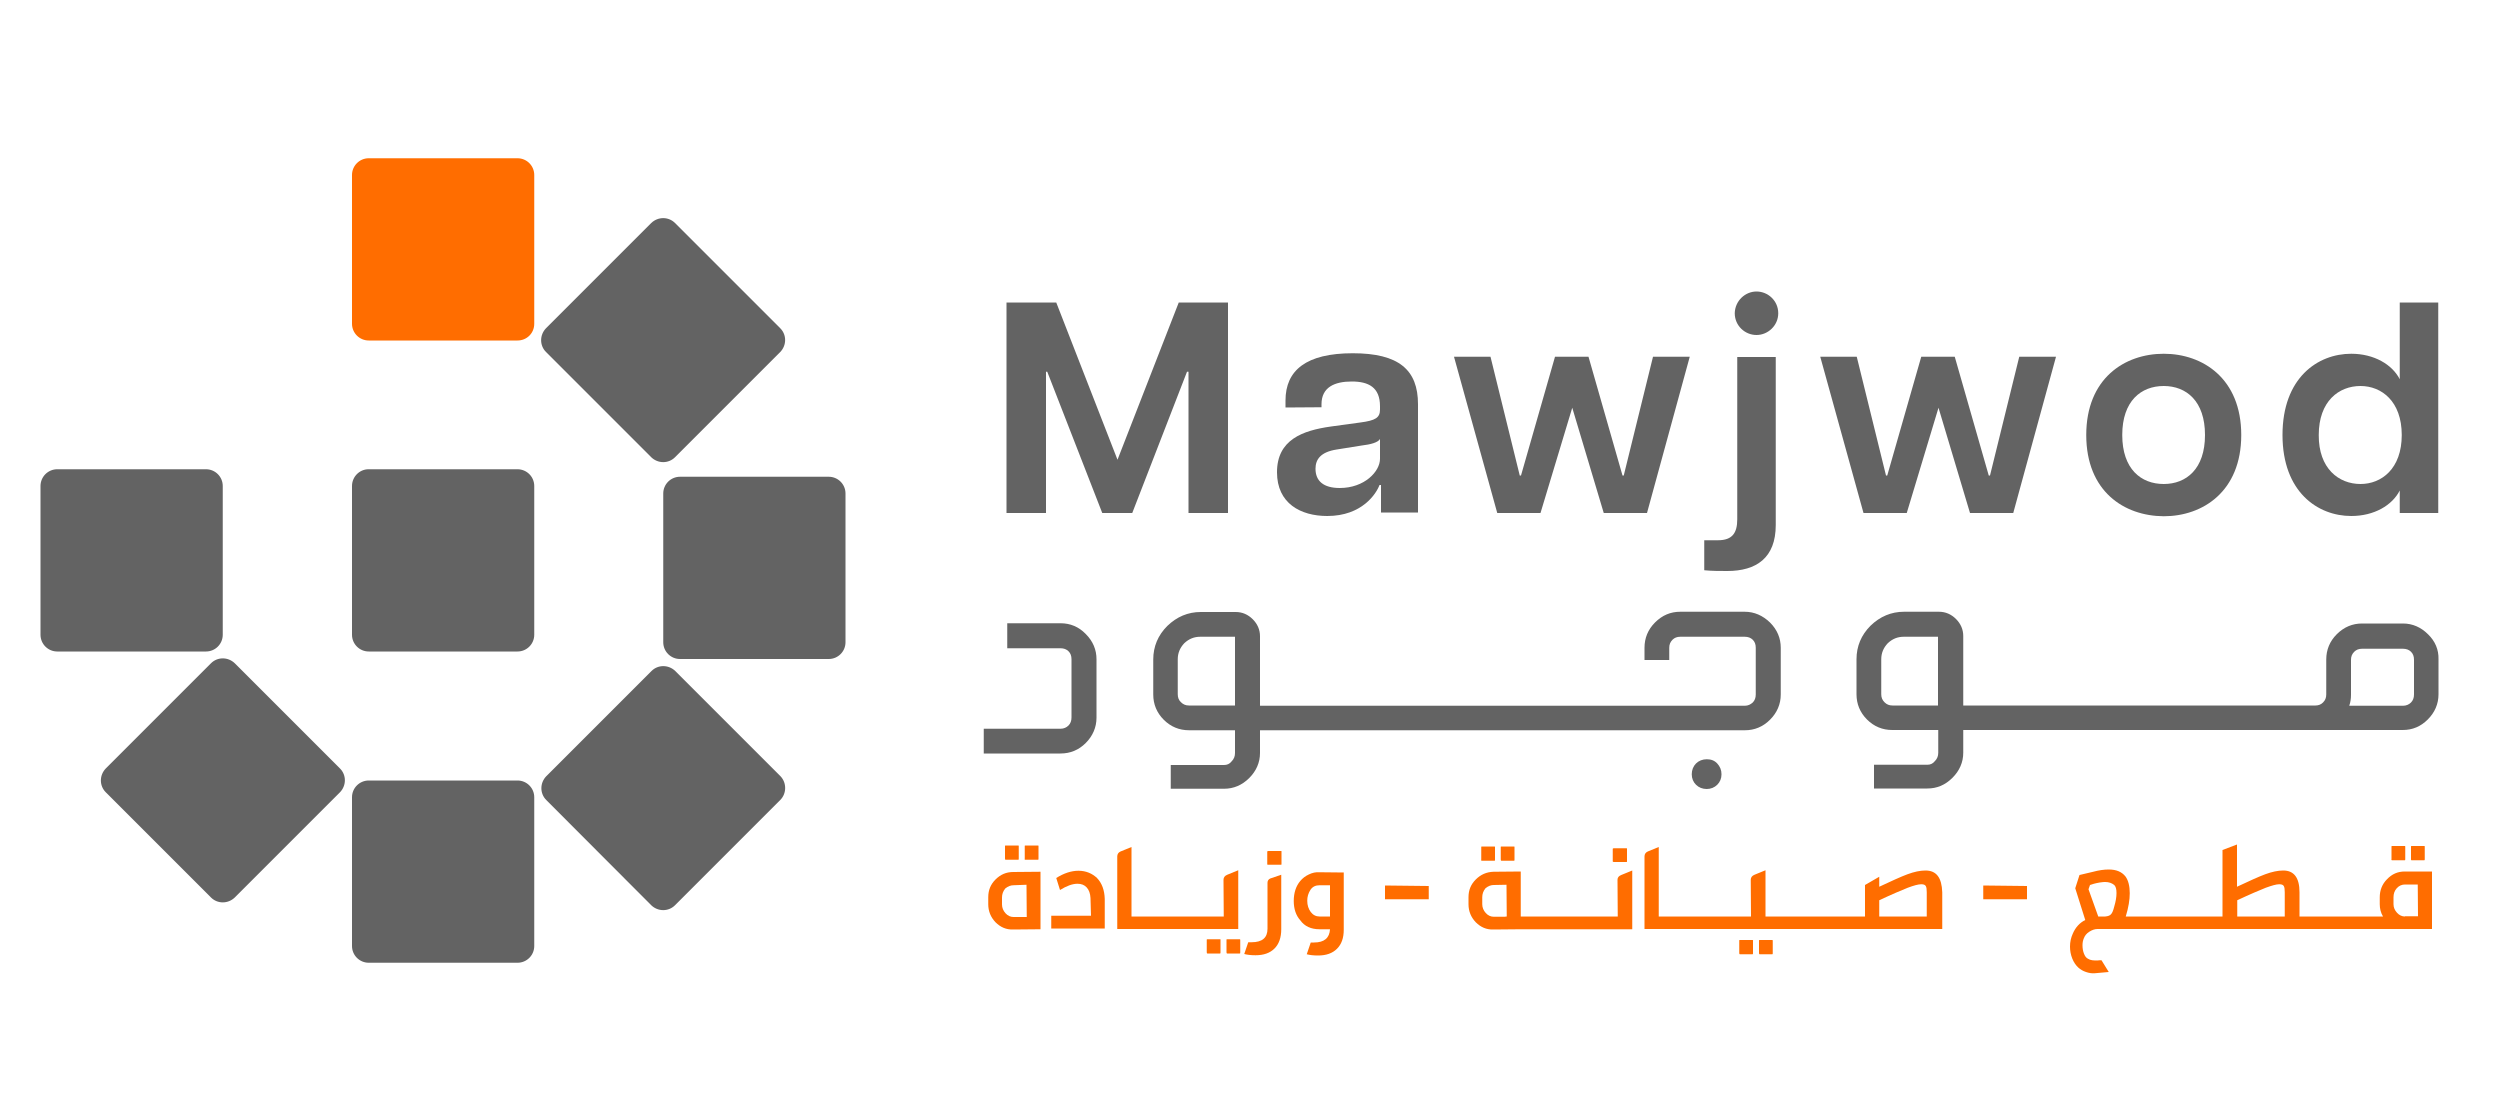 <?xml version="1.0" encoding="utf-8"?>
<!-- Generator: Adobe Illustrator 27.8.1, SVG Export Plug-In . SVG Version: 6.00 Build 0)  -->
<svg version="1.1" id="Layer_1" xmlns="http://www.w3.org/2000/svg" xmlns:xlink="http://www.w3.org/1999/xlink" x="0px" y="0px"
	 viewBox="0 0 1000 442" style="enable-background:new 0 0 1000 442;" xml:space="preserve">
<style type="text/css">
	.st0{fill:#636363;}
	.st1{fill:#FF6D00;}
</style>
<g>
	<g>
		<path class="st0" d="M207,385.1h-59.5c-3.7,0-6.7-3-6.7-6.7v-59.5c0-3.7,3-6.7,6.7-6.7H207c3.7,0,6.7,3,6.7,6.7v59.5
			C213.7,382.1,210.7,385.1,207,385.1z"/>
		<path class="st1" d="M207,136.2h-59.5c-3.7,0-6.7-3-6.7-6.7V70c0-3.7,3-6.7,6.7-6.7H207c3.7,0,6.7,3,6.7,6.7v59.5
			C213.7,133.3,210.7,136.2,207,136.2z"/>
		<path class="st0" d="M84.4,359l-42.1-42.1c-2.6-2.6-2.6-6.8,0-9.5l42.1-42.1c2.6-2.6,6.8-2.6,9.5,0l42.1,42.1
			c2.6,2.6,2.6,6.8,0,9.5L93.9,359C91.2,361.6,87,361.6,84.4,359z"/>
		<path class="st0" d="M22.9,187.7h59.5c3.7,0,6.7,3,6.7,6.7v59.5c0,3.7-3,6.7-6.7,6.7H22.9c-3.7,0-6.7-3-6.7-6.7v-59.5
			C16.2,190.7,19.2,187.7,22.9,187.7z"/>
		<path class="st0" d="M338.2,197.4v59.5c0,3.7-3,6.7-6.7,6.7H272c-3.7,0-6.7-3-6.7-6.7v-59.5c0-3.7,3-6.7,6.7-6.7h59.5
			C335.2,190.7,338.2,193.7,338.2,197.4z"/>
		<path class="st0" d="M312.1,320L270,362.1c-2.6,2.6-6.8,2.6-9.5,0L218.5,320c-2.6-2.6-2.6-6.8,0-9.5l42.1-42.1
			c2.6-2.6,6.8-2.6,9.5,0l42.1,42.1C314.7,313.1,314.7,317.4,312.1,320z"/>
		<path class="st0" d="M147.4,187.7H207c3.7,0,6.7,3,6.7,6.7v59.5c0,3.7-3,6.7-6.7,6.7h-59.5c-3.7,0-6.7-3-6.7-6.7v-59.5
			C140.8,190.7,143.8,187.7,147.4,187.7z"/>
		<path class="st0" d="M270,89.2l42.1,42.1c2.6,2.6,2.6,6.8,0,9.5L270,182.9c-2.6,2.6-6.8,2.6-9.5,0l-42.1-42.1
			c-2.6-2.6-2.6-6.8,0-9.5l42.1-42.1C263.2,86.6,267.4,86.6,270,89.2z"/>
	</g>
	<g>
		<g>
			<path class="st0" d="M402.8,121h19.7l24.5,62.9l24.5-62.9h19.7v84.2h-15.8v-56.5h-0.6l-21.9,56.5h-12l-22-56.5h-0.5v56.5h-15.8
				V121z"/>
			<path class="st0" d="M510.8,188.9c0-13,10.2-16.7,21.6-18.3l11.7-1.6c6.1-0.8,7.9-1.9,7.9-5.2v-1.3c0-7.6-4.6-9.9-11.3-9.9
				c-6.9,0-12.1,2.3-12.1,9.1v1.2l-14.4,0.1v-2.8c0-12.1,8.3-18.9,26.9-18.9c18.4,0,26.1,6.6,26.1,20.4v43.3h-14.8V194h-0.6
				c-1.3,3.5-7,12.4-20.9,12.4C520.3,206.4,510.8,201.4,510.8,188.9z M535.9,195.2c9.9,0,16.1-6.6,16.1-11.7v-7.9
				c-0.8,1.4-3.8,2.2-7.3,2.6l-10,1.6c-6.5,1-8.5,4-8.5,7.7C526.2,192.4,529.4,195.2,535.9,195.2z"/>
			<path class="st0" d="M581.6,142.7h14.6l11.7,47.5h0.5l13.6-47.5h13.4l13.6,47.5h0.5l11.7-47.5h14.7l-17.1,62.5h-17.3l-12.6-42.1
				l-12.7,42.1h-17.3L581.6,142.7z"/>
			<path class="st0" d="M681.7,228.1v-12h5.5c5.8,0,7.7-3,7.7-8.4v-64.9h15.4V210c0,13.2-7.8,18.4-19.4,18.4
				C687.8,228.4,684.8,228.4,681.7,228.1z M702.6,116.6c4.6,0,8.7,3.7,8.7,8.7c0,4.9-4.1,8.7-8.7,8.7s-8.7-3.7-8.7-8.7
				C694,120.3,698.1,116.6,702.6,116.6z"/>
			<path class="st0" d="M728.1,142.7h14.6l11.7,47.5h0.5l13.6-47.5h13.4l13.6,47.5h0.5l11.7-47.5h14.7l-17.1,62.5h-17.3l-12.6-42.1
				l-12.7,42.1h-17.3L728.1,142.7z"/>
			<path class="st0" d="M834.5,174c0-22.6,15.3-32.5,31-32.5c15.6,0,31,9.9,31,32.5s-15.4,32.5-31,32.5
				C849.7,206.4,834.5,196.6,834.5,174z M865.5,193.6c9,0,16.5-6,16.5-19.6s-7.5-19.6-16.5-19.6c-9.1,0-16.6,6-16.6,19.6
				S856.4,193.6,865.5,193.6z"/>
			<path class="st0" d="M913,174c0-22.9,14.1-32.5,27.5-32.5c9.1,0,16.4,4.3,19.4,10.2V121h15.4v84.2h-15.4v-9
				c-3,5.9-10.2,10.2-19.4,10.2C927.1,206.4,913,196.8,913,174z M944.2,193.6c8.4,0,16.5-6.1,16.5-19.6c0-13.5-8.1-19.6-16.5-19.6
				c-8.7,0-16.7,6.1-16.7,19.6C927.4,187.4,935.5,193.6,944.2,193.6z"/>
		</g>
	</g>
	<g>
		<path class="st1" d="M398.2,351.8c-2,2-2.9,4.3-2.9,7.1v2.8c0,2.8,1,5.2,2.9,7.2c2,2,4.3,3,7.1,2.9l10.9-0.1v-23l-10.9,0.1
			C402.5,348.8,400.2,349.8,398.2,351.8z M410.6,353.9l0.1,12.9h-5.3c-1.2,0-2.3-0.5-3.2-1.5c-0.9-1-1.4-2.2-1.4-3.5v-2.8
			c0-1.3,0.4-2.5,1.3-3.6c1.1-0.9,2.2-1.3,3.3-1.3L410.6,353.9z"/>
		<path class="st1" d="M402.2,343.9h5.1c0.2,0,0.2-0.2,0.2-0.5v-5c0-0.2-0.1-0.2-0.2-0.2h-5.1c-0.2,0-0.2,0.1-0.2,0.2v5
			C402,343.8,402.1,343.9,402.2,343.9z"/>
		<path class="st1" d="M410.1,343.9h5.1c0.2,0,0.2-0.2,0.2-0.5v-5c0-0.2-0.1-0.2-0.2-0.2h-5.1c-0.2,0-0.2,0.1-0.2,0.2v5
			C409.8,343.8,409.9,343.9,410.1,343.9z"/>
		<path class="st1" d="M431.4,348.3c-2.9,0-5.9,1-8.9,2.9l1.5,4.8c2.6-1.6,4.9-2.5,7-2.5c1.6,0,2.8,0.5,3.7,1.5
			c0.9,1,1.4,2.4,1.5,4.2l0.2,7.1h-15.9v5.1h21.4v-11.8c-0.1-3.5-1.1-6.3-3.1-8.4C436.9,349.4,434.4,348.3,431.4,348.3z"/>
		<path class="st1" d="M488,375.7h-5.1c-0.2,0-0.2,0.1-0.2,0.2v5c0,0.3,0.1,0.5,0.2,0.5h5.1c0.2,0,0.2-0.2,0.2-0.5v-5
			C488.3,375.8,488.2,375.7,488,375.7z"/>
		<path class="st1" d="M495.9,375.7h-5.1c-0.2,0-0.2,0.1-0.2,0.2v5c0,0.3,0.1,0.5,0.2,0.5h5.1c0.2,0,0.2-0.2,0.2-0.5v-5
			C496.1,375.8,496,375.7,495.9,375.7z"/>
		<path class="st1" d="M495.3,371.6v-23.5l-4.4,1.8c-1,0.4-1.5,1.1-1.5,2l0.1,14.7H483h-1.2H470h-11.5H457h-4.4v-27.8l-4.4,1.8
			c-0.9,0.4-1.3,1.1-1.3,2v29H457h1.5H470h11.8h1.2H495.3z"/>
		<path class="st1" d="M512.4,340.4h-5c-0.3,0-0.5,0.1-0.5,0.2v5.1c0,0.2,0.2,0.2,0.5,0.2h5c0.2,0,0.2-0.1,0.2-0.2v-5.1
			C512.7,340.5,512.6,340.4,512.4,340.4z"/>
		<path class="st1" d="M507,353.1v18.4c0,3.6-2.1,5.4-6.4,5.4h-1.3l-1.6,4.7c1.1,0.3,2.6,0.5,4.5,0.5c3.3,0,5.8-0.9,7.6-2.7
			c1.8-1.8,2.7-4.4,2.7-7.7v-21.8l-4.4,1.5C507.4,351.7,507,352.3,507,353.1z"/>
		<path class="st1" d="M523.5,349.8c-1.3,0.6-2.5,1.5-3.4,2.6c-1.7,2-2.6,4.7-2.6,8c0,3.2,0.9,5.8,2.6,7.7c1.7,2.4,4.3,3.6,7.7,3.6
			h4.2c-0.2,3.5-2.3,5.3-6.4,5.3h-1.3l-1.6,4.7c1.1,0.3,2.6,0.5,4.5,0.5c3.3,0,5.8-0.9,7.6-2.7c1.8-1.8,2.7-4.3,2.7-7.6V349
			l-9.7-0.1C526.3,348.8,524.9,349.1,523.5,349.8z M532,366.6h-4.2c-1.4,0-2.6-0.6-3.5-1.8c-0.9-1.2-1.4-2.7-1.4-4.5
			c0-1.6,0.4-3,1.3-4.4c0.8-1.2,2-1.8,3.6-1.8h4.2V366.6z"/>
		<polygon class="st1" points="554,359.7 571.5,359.7 571.5,354.4 554,354.2 		"/>
		<path class="st1" d="M592.7,344.3h5.1c0.2,0,0.2-0.2,0.2-0.5v-5c0-0.2-0.1-0.2-0.2-0.2h-5.1c-0.2,0-0.2,0.1-0.2,0.2v5
			C592.4,344.1,592.5,344.3,592.7,344.3z"/>
		<path class="st1" d="M600.5,344.3h5.1c0.2,0,0.2-0.2,0.2-0.5v-5c0-0.2-0.1-0.2-0.2-0.2h-5.1c-0.2,0-0.2,0.1-0.2,0.2v5
			C600.3,344.1,600.4,344.3,600.5,344.3z"/>
		<path class="st1" d="M645.6,344.8h5c0.2,0,0.2-0.1,0.2-0.2v-5.1c0-0.2-0.1-0.2-0.2-0.2h-5c-0.3,0-0.5,0.1-0.5,0.2v5.1
			C645.1,344.7,645.3,344.8,645.6,344.8z"/>
		<path class="st1" d="M647,351.9l0.1,14.7h-6.5h-1.2h-11.8h0h-11.8h-1.2h-6.3v-18l-10.9,0.1c-2.8,0.1-5.1,1.1-7.1,3.1
			c-2,2-2.9,4.3-2.9,7.1v2.8c0,2.8,1,5.2,2.9,7.2c2,2,4.3,3,7.1,2.9l10.9-0.1h6.3h1.2h11.8h0h11.8h1.2h12.3v-23.5l-4.4,1.8
			C647.5,350.4,647,351,647,351.9z M602.2,366.6v0.1h-4.7c-1.2,0-2.3-0.5-3.2-1.5c-0.9-1-1.4-2.2-1.4-3.5v-2.8
			c0-1.3,0.4-2.5,1.3-3.6c1.1-0.9,2.2-1.3,3.3-1.3l5.1-0.1l0.1,12.7H602.2z"/>
		<path class="st1" d="M708.9,376h-5.1c-0.2,0-0.2,0.1-0.2,0.2v5c0,0.3,0.1,0.5,0.2,0.5h5.1c0.2,0,0.2-0.2,0.2-0.5v-5
			C709.1,376.1,709,376,708.9,376z"/>
		<path class="st1" d="M701,376h-5.1c-0.2,0-0.2,0.1-0.2,0.2v5c0,0.3,0.1,0.5,0.2,0.5h5.1c0.2,0,0.2-0.2,0.2-0.5v-5
			C701.3,376.1,701.2,376,701,376z"/>
		<path class="st1" d="M770.2,348.2c-2.1,0-4.5,0.5-7.2,1.5c-2.7,1-6.4,2.7-11.3,5v-4L746,354v12.6h-7.8h-1.2h-11.8h-11.8h-1.2h-6
			v-18.5l-4.4,1.8c-1,0.4-1.5,1.1-1.5,2l0.1,14.7h-6.5h-1.2h-11.8h-11.5h-1.5h-4.4v-27.8l-4.4,1.8c-0.9,0.4-1.3,1.1-1.3,2v29h10.2
			h1.5h11.5h11.8h1.2h18.3h1.2h11.8h11.8h1.2h38.6v-14.7C776.7,351.1,774.6,348.2,770.2,348.2z M770.7,366.6h-19v-6.5
			c5.1-2.4,8.9-4,11.4-5c2.4-0.9,4.2-1.4,5.4-1.4c0.9,0,1.5,0.2,1.8,0.7c0.3,0.5,0.4,1.3,0.4,2.5V366.6z"/>
		<polygon class="st1" points="793.3,359.7 810.8,359.7 810.8,354.4 793.3,354.2 		"/>
		<path class="st1" d="M964.6,344.1h5.1c0.2,0,0.2-0.2,0.2-0.5v-5c0-0.2-0.1-0.2-0.2-0.2h-5.1c-0.2,0-0.2,0.1-0.2,0.2v5
			C964.4,343.9,964.4,344.1,964.6,344.1z"/>
		<path class="st1" d="M956.8,344.1h5.1c0.2,0,0.2-0.2,0.2-0.5v-5c0-0.2-0.1-0.2-0.2-0.2h-5.1c-0.2,0-0.2,0.1-0.2,0.2v5
			C956.5,343.9,956.6,344.1,956.8,344.1z"/>
		<path class="st1" d="M961.9,348.6c-2.8,0-5.1,1-7.1,3.1c-2,2-2.9,4.5-2.9,7.2v2.8c0,1.7,0.4,3.4,1.3,4.9H950h-2.7H937h-12.7H924
			h-4.2v-9.7c0-5.8-2.2-8.7-6.5-8.7c-2.1,0-4.5,0.5-7.2,1.5c-2.7,1-6.4,2.7-11.3,5v-16.9l-5.8,2.2v26.6h-8.3H880h-12.3h-12.3h-0.7
			h-4.4c1.1-3.6,1.6-6.7,1.6-9.3c0-2.9-0.6-5.2-1.7-6.7c-1.5-1.9-3.7-2.8-6.7-2.8c-1.9,0-4,0.3-6.2,0.9l-5.5,1.3l-1.7,5.3l4,12.7
			c-2.2,1.1-3.9,2.9-5,5.5c-0.7,1.5-1.1,3.3-1.1,5.1c0,1.7,0.3,3.3,0.9,4.8c0.6,1.5,1.4,2.7,2.5,3.7c0.8,0.7,1.8,1.3,3,1.7
			c1.2,0.4,2.3,0.6,3.5,0.5l5.6-0.5l-2.9-4.7c-0.5,0-1,0-1.7,0.1c-0.6,0-1.3,0-2-0.1c-0.7-0.1-1.2-0.3-1.7-0.6c-0.7-0.3-1.2-1-1.6-2
			c-0.4-1-0.6-2.1-0.6-3.4c0-1.1,0.2-2,0.5-2.7c0.4-1.1,1.1-2,2.2-2.7c1.1-0.7,2.2-1.1,3.3-1.1h15.7h0.7h12.3H880h0.7H924h0.2H937
			h10.3h2.7h22.8v-23H961.9z M845.7,362.6c-0.4,1.6-0.8,2.6-1.3,3.1c-0.4,0.5-1.2,0.8-2.3,0.9h-2.8l-3.9-10.9l0.6-1.7
			c0.8-0.3,2.1-0.7,3.9-1c1.1-0.2,1.9-0.2,2.2-0.2c1.4,0,2.6,0.4,3.6,1.2c0.6,0.6,0.9,1.6,0.9,3.2
			C846.6,358.8,846.3,360.6,845.7,362.6z M913.9,366.6h-19v-6.5c5.1-2.4,8.9-4,11.4-5c2.5-0.9,4.2-1.4,5.4-1.4
			c0.9,0,1.5,0.2,1.8,0.7c0.3,0.5,0.4,1.3,0.4,2.5V366.6z M962,366.6c-1.2,0-2.3-0.5-3.2-1.5c-0.9-1-1.4-2.1-1.4-3.4v-2.8
			c0-1.4,0.4-2.6,1.3-3.6c0.9-1,2-1.5,3.3-1.5h5.1l0.1,12.7H962z"/>
	</g>
	<g>
		<path class="st0" d="M424.2,249.3h-21.3v10h21.3c1.3,0,2.4,0.4,3.2,1.2c0.8,0.8,1.2,1.8,1.2,3.2V287c0,1.3-0.4,2.4-1.2,3.2
			c-0.8,0.8-1.9,1.3-3.2,1.3h-30.7v9.9h30.7c3.9,0,7.3-1.4,10.1-4.2c2.8-2.8,4.3-6.3,4.3-10.1v-23.4c0-3.8-1.4-7.2-4.3-10.1
			C431.5,250.7,428.1,249.3,424.2,249.3z"/>
		<path class="st0" d="M682.7,303.7c-1.7,0-3.2,0.6-4.3,1.7c-1.1,1.1-1.7,2.6-1.7,4.3c0,1.7,0.6,3.1,1.7,4.2
			c1.1,1.1,2.6,1.7,4.3,1.7c1.6,0,3.1-0.6,4.2-1.7c1.1-1.1,1.7-2.5,1.7-4.2c0-1.7-0.6-3.1-1.7-4.3
			C685.8,304.2,684.4,303.7,682.7,303.7z"/>
		<path class="st0" d="M697.9,244.7h-25.8c-3.9,0-7.2,1.4-10.1,4.3c-2.8,2.8-4.2,6.2-4.2,10.1v4.9h9.9v-4.9c0-1.3,0.4-2.3,1.3-3.2
			c0.8-0.8,1.8-1.2,3.1-1.2h25.8c1.3,0,2.4,0.4,3.2,1.2c0.8,0.8,1.2,1.8,1.2,3.2v18.7c0,1.3-0.4,2.4-1.2,3.2
			c-0.9,0.8-1.9,1.3-3.2,1.3h-43.3h-32H519.2h-12H504v-27.8c0-2.6-1-4.9-2.9-6.8c-1.9-1.9-4.2-2.9-6.8-2.9h-14
			c-5.1,0-9.6,1.9-13.4,5.6c-3.7,3.7-5.6,8.2-5.6,13.4v14c0,3.9,1.4,7.3,4.2,10.1s6.2,4.2,10.1,4.2H494v9.1c0,1.3-0.4,2.4-1.4,3.4
			c-0.8,1-1.8,1.4-3,1.4h-21.3v9.5h21.3c3.8,0,7.2-1.4,10.1-4.3c2.8-2.8,4.3-6.2,4.3-10v-9.1h8l0,0h164.5l0,0h21.5
			c3.8,0,7.2-1.4,10-4.2c2.8-2.8,4.3-6.2,4.3-10.1v-18.7c0-3.8-1.4-7.2-4.3-10.1C705.1,246.2,701.7,244.7,697.9,244.7z M494,282.2
			h-18.4c-1.3,0-2.3-0.4-3.2-1.3c-0.9-0.8-1.3-1.9-1.3-3.2v-14c0-2.5,0.9-4.6,2.6-6.4c1.9-1.8,4-2.6,6.4-2.6H494V282.2z"/>
		<path class="st0" d="M971.2,253.7c-2.8-2.8-6.2-4.3-10-4.3h-16.4c-3.8,0-7.2,1.4-10.1,4.3c-2.8,2.8-4.2,6.2-4.2,10.1v14
			c0,1.3-0.4,2.3-1.3,3.2c-0.8,0.8-1.8,1.2-3,1.2h-45.6v0h-57.2h-32.5h-5.6v-27.8c0-2.6-1-4.9-2.9-6.8c-1.9-1.9-4.2-2.9-6.8-2.9h-14
			c-5.1,0-9.6,1.9-13.4,5.6c-3.7,3.7-5.6,8.2-5.6,13.4v14c0,3.9,1.4,7.3,4.2,10.1c2.8,2.8,6.2,4.2,10.1,4.2h18.4v9.1
			c0,1.3-0.4,2.4-1.4,3.4c-0.8,1-1.8,1.4-3,1.4h-21.3v9.5h21.3c3.9,0,7.2-1.4,10.1-4.3c2.8-2.8,4.3-6.2,4.3-10v-9.1h16.5l0,0h78.8
			h25.5h38.4c0.1,0,0.1,0,0.2,0h16.4c3.9,0,7.2-1.4,10-4.2c2.8-2.8,4.3-6.2,4.3-10.1v-14C975.5,259.9,974.1,256.5,971.2,253.7z
			 M775.3,282.2H757c-1.3,0-2.3-0.4-3.2-1.3s-1.3-1.9-1.3-3.2v-14c0-2.5,0.9-4.6,2.6-6.4c1.9-1.8,4-2.6,6.4-2.6h13.7V282.2z
			 M965.6,277.8c0,1.3-0.4,2.4-1.2,3.2c-0.8,0.8-1.9,1.3-3.2,1.3h-2.8v0h-18.7c0.5-1.4,0.7-2.9,0.7-4.4v-14c0-1.3,0.4-2.3,1.3-3.2
			c0.8-0.8,1.8-1.2,3.1-1.2h16.4c1.3,0,2.4,0.4,3.2,1.2c0.8,0.8,1.2,1.8,1.2,3.2V277.8z"/>
	</g>
</g>
</svg>
